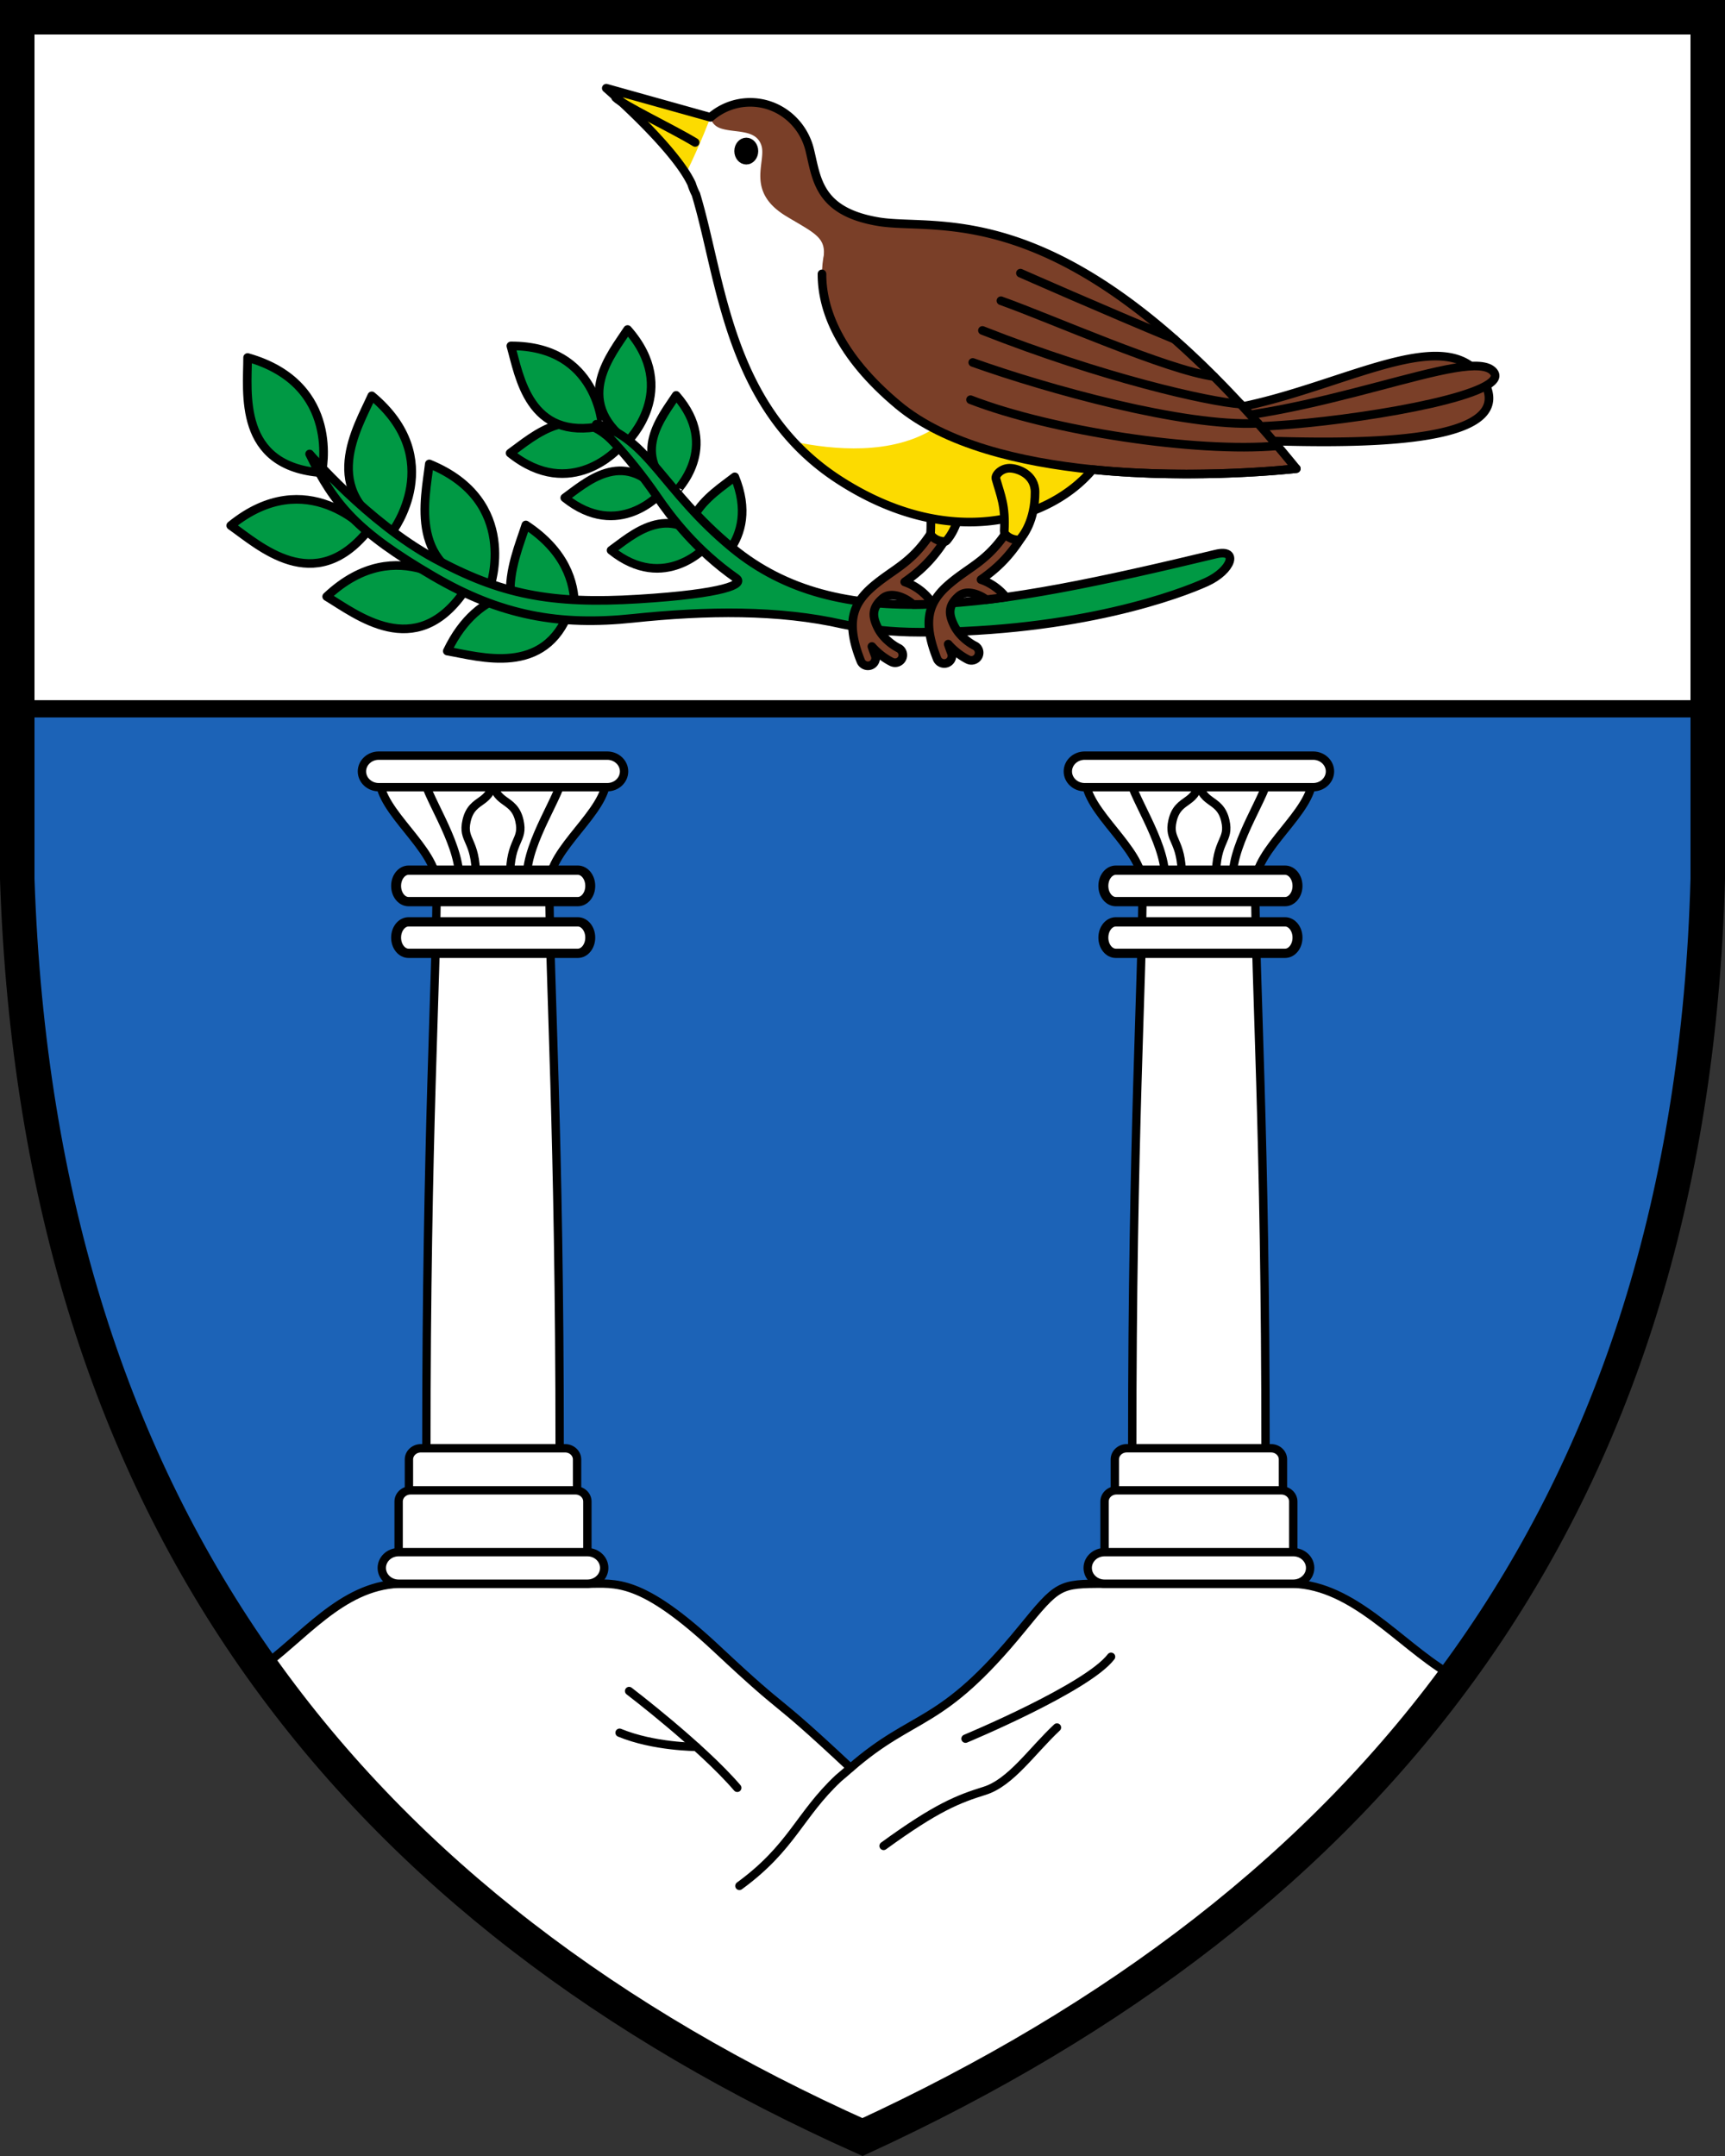 <?xml version="1.0" encoding="UTF-8"?>
<svg width="400" height="500" xmlns="http://www.w3.org/2000/svg">
<rect width="100%" height="100%" fill="#333333" stroke="none"/>
<path d="M4 4v160.38h392V4H4z" fill="#fff"/>
<path d="M396 164.38H4v39.457c5 149.88 80 239.81 196 291.77 117-53.957 192-143.88 196-291.77V164.38z" fill="#1c63b7" stroke="#000" stroke-width="4"/>
<path d="M92.436 367.28c-12.749 0-16.137 8.438-31.883 19.4 33.864 47.589 81.546 82.987 139.45 108.92 56.769-26.18 103.61-60.862 137.29-106.49-16.349-11.89-27.831-21.832-37.402-21.832h-43.766c-10.56 0-10.767.145-19.266 10.551-18.95 23.202-24.589 19.051-39.641 32.156-19.824-18.558-13.206-10.946-30.945-27.561-17.801-16.672-23.553-15.146-30.07-15.146H92.437z" fill="#fff"/>
<g stroke="#000" stroke-linecap="round" stroke-linejoin="round">
<g stroke-width="1.936">
<path d="M335.55 387.87c-11.074-6.69-21.73-20.124-35.656-20.582h-43.765c-10.56 0-10.768.144-19.267 10.55-18.95 23.202-24.588 19.052-39.64 32.157-19.824-18.558-13.206-10.945-30.946-27.56-17.801-16.672-23.553-15.147-30.071-15.147H92.44c-13.357.57-22.207 12.641-32.468 19.886" fill="none"/>
<path d="m197.22 409.99c-1.28 1.113-1.447 1.271-2.78 2.386-9.12 8.543-10.751 16.063-22.984 24.987" fill="none"/>
<path d="m278.01 177.71-26.31 2.846c0 7.727 13.242 16.267 13.242 24.4h26.136c0-8.133 13.242-16.673 13.242-24.4z" fill="#fff"/>
<g fill="none">
<path d="m261.9 179.74c0 4.067 8.248 15.25 8.248 23.586m23.962-23.586c0 4.067-8.25 15.25-8.25 23.586m-11.8 4e-3c0-8.743-3.263-8.241-2.17-13.012 1.302-5.693 6.12-3.457 6.12-10.206m3.95 23.218c0-8.743 3.264-8.241 2.172-13.012-1.303-5.693-6.122-3.457-6.122-10.206"/>
</g>
<g fill="#fff">
<path d="m291.07 204.95h-26.136c0 22.874-2.388 57.112-2.388 130.92l15.456 6.71 15.456-6.71c0-73.807-2.389-108.04-2.389-130.92z"/>
<path d="m297.5 338.46c0-1.432-1.24-2.594-2.77-2.594h-33.45c-1.53 0-2.769 1.162-2.769 2.594v8.234c0 1.431 1.24 2.593 2.77 2.593h33.45c1.53 0 2.769-1.162 2.769-2.593z"/>
<path d="m299.89 348.22c0-1.433-1.24-2.594-2.77-2.594h-38.226c-1.529 0-2.768 1.161-2.768 2.594v13.926c0 1.432 1.239 2.593 2.768 2.593h38.227c1.529 0 2.769-1.161 2.769-2.593z"/>
<path d="m303.8 363.62c0-2.02-1.75-3.66-3.907-3.66h-43.765c-2.157 0-3.908 1.64-3.908 3.66 0 2.022 1.75 3.66 3.908 3.66h43.765c2.157 0 3.907-1.639 3.907-3.66zm4.6-184.72c0-2.02-1.75-3.66-3.907-3.66h-52.97c-2.157 0-3.908 1.64-3.908 3.66 0 2.022 1.751 3.66 3.908 3.66h52.97c2.159 0 3.907-1.638 3.907-3.66zm-194.08-1.19 26.31 2.846c0 7.727-13.242 16.267-13.242 24.4h-26.136c0-8.133-13.242-16.673-13.242-24.4z"/>
</g>
<g fill="none">
<path d="m130.43 179.74c0 4.067-8.248 15.25-8.248 23.586m-23.969-23.586c0 4.067 8.248 15.25 8.248 23.586m11.809 4e-3c0-8.743 3.263-8.241 2.17-13.012-1.302-5.693-6.12-3.457-6.12-10.206m-3.95 23.218c0-8.743-3.263-8.241-2.171-13.012 1.303-5.693 6.12-3.457 6.12-10.206"/>
</g>
<g fill="#fff">
<path d="m98.864 335.87 15.456 6.71 15.456-6.71c0-73.807-2.388-108.04-2.388-130.92h-26.136c0 22.874-2.388 57.112-2.387 130.92z"/>
<path d="m94.824 346.7c0 1.431 1.24 2.594 2.77 2.594h33.45c1.53 0 2.77-1.163 2.77-2.594v-8.234c0-1.432-1.24-2.593-2.77-2.593h-33.45c-1.53 0-2.77 1.161-2.77 2.593z"/>
<path d="M92.437 348.22v13.926c0 1.432 1.24 2.593 2.77 2.593h38.226c1.53 0 2.77-1.161 2.77-2.593V348.22c0-1.433-1.24-2.594-2.77-2.594H95.206c-1.529 0-2.769 1.161-2.769 2.594z"/>
<path d="M88.529 363.62c0 2.022 1.75 3.66 3.907 3.66h43.765c2.158 0 3.909-1.639 3.909-3.66 0-2.02-1.751-3.66-3.909-3.66H92.436c-2.159 0-3.907 1.64-3.907 3.66zM83.927 178.9c0 2.022 1.75 3.66 3.907 3.66h52.97c2.158 0 3.908-1.638 3.908-3.66 0-2.02-1.75-3.66-3.908-3.66h-52.97c-2.157 0-3.907 1.64-3.907 3.66z"/>
</g>
<g fill="none">
<path d="M223.89 403.22s28.215-11.745 33.747-18.999M204.89 428.09c12.355-8.981 17.334-10.882 23.42-12.781 6.085-1.9 10.972-9.24 16.782-14.681M170.96 414.62c-8.299-9.672-25.08-22.453-25.08-22.453"/>
<path d="m143.67 401.84c7.93 3.282 17.791 3.282 17.791 3.282"/>
</g>
</g>
<g fill="#fff" stroke-width="3.46">
<path transform="matrix(.667 0 0 .624 -4.71 3.337)" d="m144.77 323.9c0 3.232 1.941 5.849 4.338 5.849h58.814c2.398 0 4.34-2.618 4.34-5.849 0-3.228-1.943-5.847-4.34-5.847h-58.814c-2.396 0-4.338 2.619-4.338 5.847zm0 19.21c0 3.232 1.941 5.849 4.338 5.849h58.814c2.398 0 4.34-2.618 4.34-5.849 0-3.228-1.943-5.847-4.34-5.847h-58.814c-2.396 0-4.338 2.619-4.338 5.847z"/>
</g>
<g fill="#fff" stroke-width="3.46">
<path transform="matrix(.667 0 0 .624 159.29 3.337)" d="m144.77 323.9c0 3.232 1.941 5.849 4.338 5.849h58.814c2.398 0 4.34-2.618 4.34-5.849 0-3.228-1.943-5.847-4.34-5.847h-58.814c-2.396 0-4.338 2.619-4.338 5.847zm0 19.21c0 3.232 1.941 5.849 4.338 5.849h58.814c2.398 0 4.34-2.618 4.34-5.849 0-3.228-1.943-5.847-4.34-5.847h-58.814c-2.396 0-4.338 2.619-4.338 5.847z"/>
</g>
</g>
<g transform="translate(-.725 3.637) scale(.667)">
<g stroke="#000" stroke-linecap="round" stroke-linejoin="round" stroke-width="3">
<g fill="#094">
<path d="m254.92 185.57c3.854-5.548 6.295-13.821 1.613-25.228-3.903 3.061-10.626 7.343-14.093 13.52zm-76.49-33.48c7.878-5.614 22.911-19.819 37.841-1.809 0 0-16.626 18.835-37.841 1.809z"/>
<path d="m197.43 167.63c6.948-4.951 20.207-17.479 33.375-1.595 0 1e-3 -14.665 16.612-33.375 1.595zm16.1 18.25c6.949-4.951 20.207-17.48 33.375-1.595 0 0-14.664 16.612-33.375 1.595zm22.62-53.86c-4.637 7.162-16.564 20.964-0.111 33.413 0 1e-3 15.944-15.388 0.111-33.413zm-57.46-17.2c2.972 10.362 6.22 33.177 31.732 27.836-1e-3 0-1.424-27.956-31.732-27.836z"/>
<path d="m219.27 109.12c-5.398 8.362-19.288 24.482-0.075 38.976 0 0 18.573-17.976 0.075-38.976zm-132.1 9.73c0 12.164-3.577 37.921 25.758 40.068 0 0 7.155-30.767-25.758-40.068zm43.163 13.33c-4.947 11.112-18.692 33.188 7.234 47.081 0 0 19.05-25.197-7.234-47.081zm20 23.67c-1.357 12.087-7.786 37.286 21.126 42.691 0 0 10.543-29.776-21.126-42.691zm50.51 49.87c0.081-8.895-3.398-19.708-16.949-28.649-1.979 6.224-6.12 15.869-5.312 25.161zm-119.54-28.44c9.953 6.991 28.976 24.723 47.593 1.953 0 0-21.064-23.54-47.593-1.953z"/>
<path d="m114.66 201.97c10.43 6.257 30.678 22.577 47.611-1.473 0 0-22.701-21.965-47.611 1.473zm62.02-0.41c-7.196 2.413-14.63 7.925-20.09 19.363 11.308 1.94 33.991 9.049 42.471-14.108z"/>
<path d="M423.81 187.18c-78.378 18.835-131.03 28.42-168.14-2.146-24.328-20.034-29.157-38.279-47.268-42.975 0 0 10.598 9.793 21.063 25.087 5.072 7.414 13.691 18.73 27.537 28.431l.009.022c2.961 1.993-3.666 5.355-33.985 7.233s-48.028-1.61-71.103-14.221c-23.075-12.61-43.198-36.222-43.198-36.222 8.586 17.708 16.438 26.991 42.93 42.482 23.605 13.803 44.003 17.351 69.493 14.668 25.49-2.684 50.695-3.037 73.107 2.104l-.038-.023c8.034 1.732 16.908 2.749 26.743 2.749 55.54 0 90.689-13.416 99.543-17.44 8.854-4.025 11.391-11.691 3.31-9.749z"/>
</g>
<g fill="#7a3f28">
<path d="M313.41 219.86c-.048-.023-4.896-2.341-7.229-7.167-1.84-3.798-2.134-6.875 1.957-10.262.007-.005.015-.008.021-.013 2.809-2.098 6.821-.094 7.983.569a14.01 14.01 0 0 1 2.392 1.732c2.222-.003 4.48-.053 6.773-.143-1.438-2.547-3.934-4.782-6.504-6.249a18.072 18.072 0 0 0-3.19-1.437c4.622-3.283 9.746-7.387 15.064-16.272a2.684 2.684 0 0 0-4.606-2.756c-5.331 8.906-10.29 12.372-15.086 15.722-2.273 1.588-4.348 3.087-6.157 4.616-.121.1-.238.2-.354.3l-.084.074c-.185.16-.368.32-.54.481-6.329 5.725-8.767 12.165-3.497 25.366a2.684 2.684 0 0 0 4.984-1.989 55.97 55.97 0 0 1-1.13-3.102c3.141 3.616 6.751 5.309 6.952 5.401a2.678 2.678 0 0 0 3.549-1.311 2.685 2.685 0 0 0-1.298-3.56z"/>
<path d="M356.28 176.12a2.685 2.685 0 0 0-3.681.924c-5.331 8.906-10.29 12.371-15.087 15.722-2.275 1.589-4.351 3.089-6.16 4.62-.118.097-.231.194-.345.291l-.106.093c-.178.154-.354.309-.521.464-6.331 5.726-8.771 12.165-3.501 25.369a2.684 2.684 0 0 0 4.985-1.989 54.604 54.604 0 0 1-1.13-3.102c3.141 3.616 6.75 5.309 6.952 5.401a2.678 2.678 0 0 0 3.549-1.31 2.69 2.69 0 0 0-1.299-3.562c-.049-.022-4.896-2.341-7.229-7.167-1.84-3.798-2.135-6.875 1.956-10.262l.022-.013c2.809-2.098 6.821-.094 7.983.569.48.275.923.575 1.346.884 2.225-.265 4.479-.555 6.763-.876-1.452-1.882-3.426-3.514-5.447-4.667a17.993 17.993 0 0 0-3.19-1.436c4.622-3.283 9.746-7.388 15.064-16.273a2.682 2.682 0 0 0-.924-3.68zM406.87 138c44.091 3.561 95.254-36.721 110-11 17.535 30.584-93.895 18.755-110.54 19.729z"/>
<path d="M406.65 141.14c51.32.223 106.23-26.945 113.73-17.241 5.748 7.446-40.335 15.744-70.745 18.248-18.156 1.496-43.162 1.553-43.162 1.553z"/>
</g>
<path d="M321.73 161.57c1.669 5.925 3.377 9.327 2.891 18.168-.012.202.051.768.241 1 .554.671 1.97 1.997 4.612 2.11.12.005.452-.073.601-.237 1.051-1.149 5.249-6.373 5.249-16.39 0-6.171-6.01-8.317-8.863-8.317-2.853-.001-5.101 2.353-4.731 3.666z" fill="#fcdb00"/>
</g>
<path d="M306.5 71.63c-4.442-.74-7.965-1.839-10.784-3.206-10.482-5.084-11.195-13.865-13.094-21.587a22.32 22.32 0 0 0-.174-.688l-.007-.027c-2.494-9.22-10.749-15.991-20.553-15.991-5.274 0-10.096 1.962-13.819 5.206l-36.203-10.12s23.736 20.508 29.669 33.282a21.98 21.98 0 0 0 1.5 3.64l-.009.004c8.948 29.521 11.051 74.241 49.804 99.283s73.29 14.018 88.102-3.621c36.426 3.693 70.821-.314 70.821-.314-78.409-96.594-123.77-82.284-145.25-85.861z" fill="#fff"/>
<path d="M251.5 39.129c4.955 1.764 12.323.115 14.271 5.938 1.904 5.69-5.716 15.975 8.667 24.667 9.372 5.664 13.648 7.183 13.034 13.613l15.3-1.613 1.558-10.515c-3.434-.713-6.268-1.66-8.608-2.794-10.482-5.084-11.195-13.865-13.094-21.587a22.32 22.32 0 0 0-.174-.688l-.007-.027c-2.494-9.22-10.749-15.991-20.553-15.991-5.274 0-10.096 1.962-13.819 5.206-.003-.001.364 2.701 3.425 3.791z" fill="#7a3f28"/>
<path d="m211.86 25.217s20.43 17.322 27.723 29.628c5.347-10.946 8.48-19.508 8.48-19.508zm113.96 118.32c-14.688 9.272-34.935 7.494-48.903 4.543 4.493 4.853 9.733 9.351 15.913 13.344 38.753 25.042 73.29 14.018 88.102-3.621-19.42-1.969-39.397-6.146-55.068-14.268z" fill="#fcdb00"/>
<path d="M451.75 157.49C373.341 60.898 327.98 75.208 306.5 71.63c-4.442-.74-7.965-1.839-10.784-3.206-6.759 3.578-22.713 33.256 17.543 66.885 16.436 13.73 42.538 19.946 67.672 22.495 36.427 3.693 70.822-.314 70.822-.314z" fill="#7a3f28"/>
<g stroke="#000" stroke-linecap="round" stroke-linejoin="round" stroke-width="3">
<ellipse transform="translate(-.038 -.045)" cx="260.57" cy="47.125" rx="2.656" ry="3.162"/>
<g fill="none">
<path d="M306.5 71.63c-4.442-.74-7.965-1.839-10.784-3.206-10.482-5.084-11.195-13.865-13.094-21.587a22.32 22.32 0 0 0-.174-.688l-.007-.027c-2.494-9.22-10.749-15.991-20.553-15.991-5.274 0-10.096 1.962-13.819 5.206l-36.203-10.12s23.736 20.508 29.669 33.282a21.98 21.98 0 0 0 1.5 3.64l-.009.004c8.948 29.521 11.051 74.241 49.804 99.283s73.29 14.018 88.102-3.621c36.426 3.693 70.821-.314 70.821-.314-78.409-96.594-123.77-82.284-145.25-85.861z"/>
<path d="M286.85 89.777c-.067 12.169 5.819 28.334 26.407 45.533 16.436 13.73 42.538 19.946 67.672 22.495 36.426 3.693 70.821-.314 70.821-.314M215.11 28.468c2.513 2.621 19.681 10.773 27.642 15.599"/>
<path d="M338.49 133.52c28.18 10.91 78.397 18.524 106.69 16.046M339.27 120.57c25.804 9.204 73.257 22.455 99.195 21.156M342.63 109.44c41.934 16.521 78.476 24.797 89.69 25.589M349.06 99.11c17.68 6.303 57.806 24.17 74.061 26.342M355.84 89.518s29.359 12.965 53.496 22.939"/>
</g>
<path d="M347.33 161.01c1.669 5.925 3.376 9.327 2.891 18.168-.012.202.052.768.241 1 .554.672 1.97 1.998 4.611 2.11.121.005.453-.073.602-.237 1.051-1.149 5.249-6.373 5.249-16.39 0-6.171-6.01-8.317-8.862-8.317-2.854-.001-5.102 2.354-4.732 3.666z" fill="#fcdb00"/>
</g>
</g>
<path d="M396 4H4v199.84c5 149.88 80 239.81 196 291.77 117-53.957 192-143.88 196-291.77z" fill="none" stroke="#000" stroke-width="8"/>
</svg>
